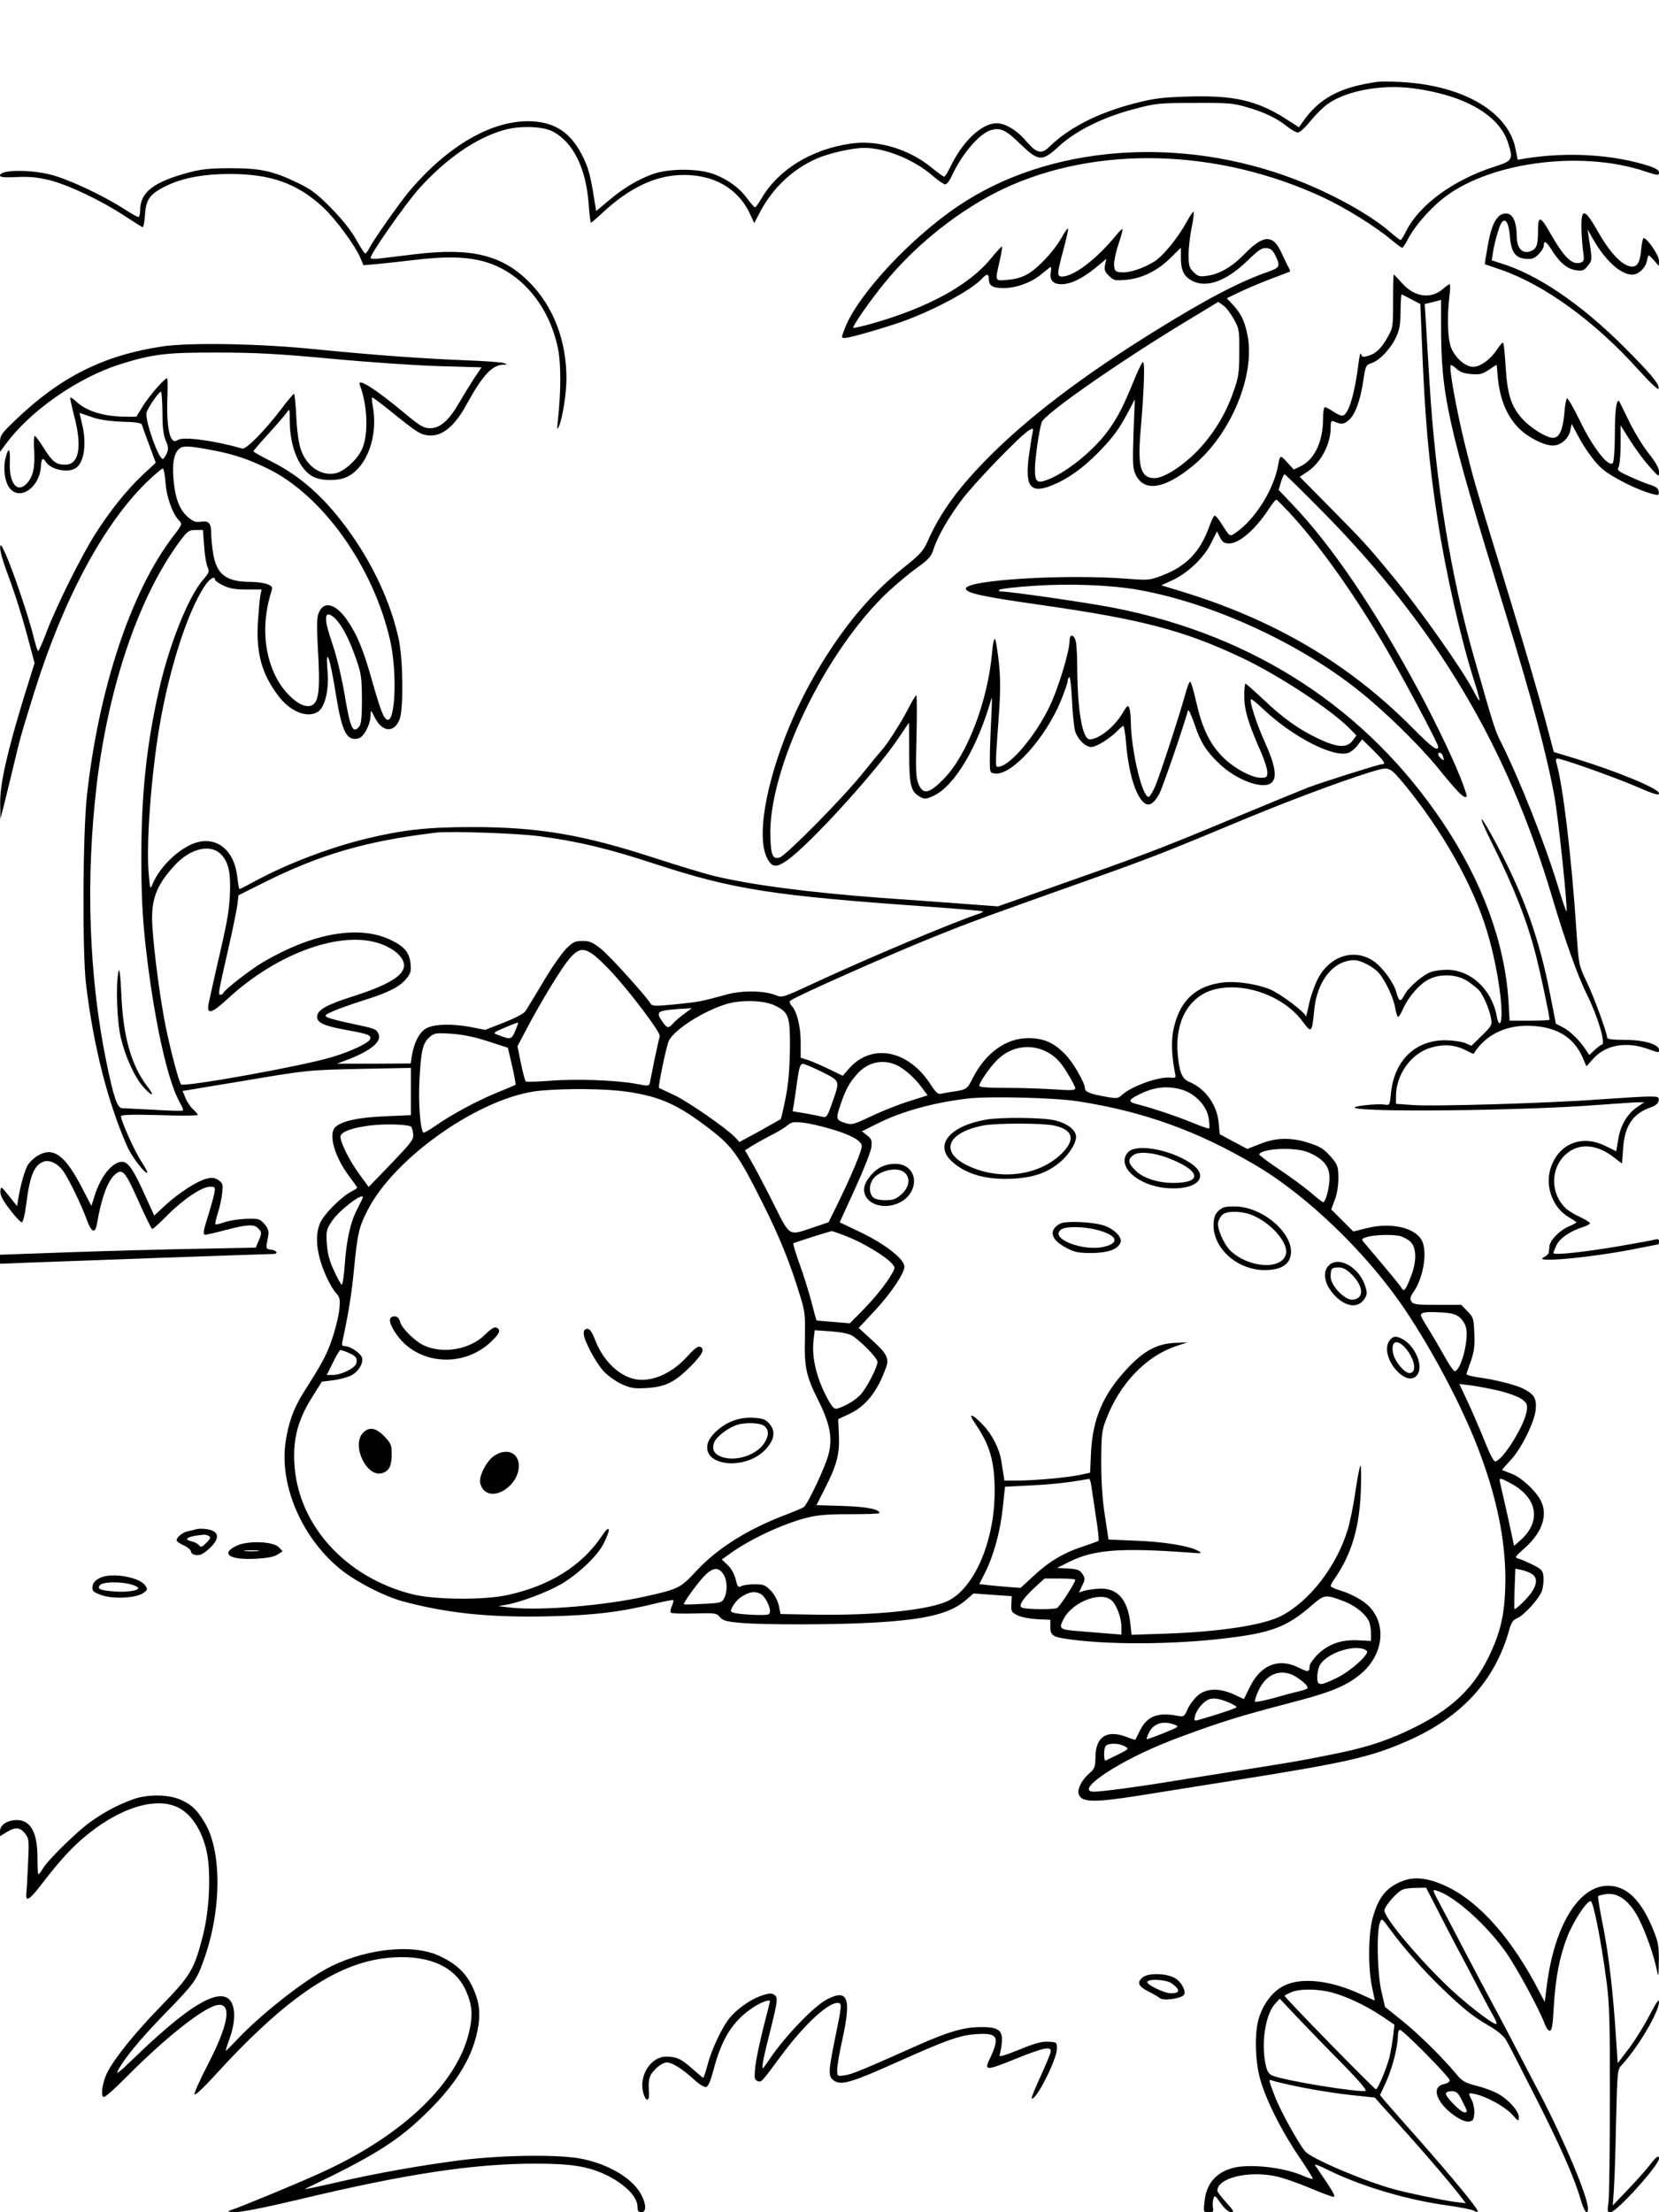 <?xml version="1.0" standalone="no"?>
<!DOCTYPE svg PUBLIC "-//W3C//DTD SVG 20010904//EN"
 "http://www.w3.org/TR/2001/REC-SVG-20010904/DTD/svg10.dtd">
<svg version="1.0" xmlns="http://www.w3.org/2000/svg"
 width="864pt" height="1152pt" viewBox="0 0 864 1152"
 preserveAspectRatio="xMidYMid meet">

<g transform="translate(0,1152) scale(0.1,-0.1)"
fill="#000000" stroke="none">
<path d="M7175 11094 c-195 -27 -304 -85 -390 -208 l-20 -29 -70 45 c-151 96
-272 123 -515 115 -129 -4 -174 -10 -270 -35 -194 -50 -345 -128 -448 -229
-37 -37 -65 -30 -117 31 -55 65 -121 101 -170 93 -76 -12 -165 -101 -225 -225
-14 -28 -28 -52 -33 -52 -4 0 -33 21 -65 47 -120 98 -282 146 -423 125 -204
-30 -375 -135 -463 -285 -15 -26 -31 -47 -34 -47 -4 1 -22 21 -40 46 -41 55
-97 97 -171 126 -81 32 -241 32 -325 0 -77 -28 -153 -74 -229 -139 l-62 -52
-8 47 c-20 130 -31 172 -57 227 -61 128 -140 185 -265 193 -204 12 -440 -122
-647 -368 -50 -61 -180 -245 -204 -291 -8 -16 -18 -29 -22 -29 -4 0 -25 33
-47 72 -26 47 -72 105 -130 164 -75 76 -104 98 -175 132 -129 62 -193 76 -350
76 -107 0 -152 -5 -216 -22 -184 -49 -254 -103 -254 -197 0 -19 -4 -35 -10
-35 -5 0 -42 21 -82 47 -107 68 -282 150 -372 173 -113 29 -266 26 -266 -4 0
-9 24 -11 88 -8 68 3 108 -1 173 -17 98 -25 268 -106 389 -186 47 -31 89 -57
93 -58 4 -1 10 27 12 63 5 78 23 105 91 142 91 49 203 72 354 72 211 0 349
-50 481 -172 67 -62 171 -203 198 -270 l14 -33 71 6 c39 4 125 13 191 21 151
18 252 18 338 -1 203 -43 364 -222 413 -460 16 -78 16 -224 -1 -380 -5 -42 -4
-46 6 -25 19 45 39 170 39 250 0 195 -67 371 -189 496 -142 146 -304 186 -601
150 -74 -9 -156 -19 -182 -22 -27 -3 -48 -2 -48 3 0 22 179 278 250 358 143
160 303 270 452 310 80 21 196 17 245 -9 108 -55 176 -193 189 -382 4 -52 9
-94 12 -94 2 0 30 24 62 54 133 123 261 186 391 194 175 10 310 -63 375 -202
l22 -48 25 48 c66 130 172 232 300 288 63 28 187 56 248 56 109 0 261 -62 356
-145 28 -25 58 -45 66 -45 7 0 23 19 33 42 50 111 141 219 201 239 52 17 80 4
158 -72 95 -91 112 -92 203 -8 87 79 227 149 388 191 113 30 128 32 314 32
174 1 203 -1 273 -22 91 -26 156 -57 211 -101 21 -17 46 -31 56 -31 9 0 38 26
64 59 26 32 66 72 90 89 97 70 283 104 446 82 267 -35 449 -140 494 -284 28
-87 24 -94 -74 -125 -211 -68 -387 -197 -456 -333 -13 -27 -27 -48 -30 -48 -3
0 -27 18 -52 40 -101 89 -300 200 -492 274 -605 233 -1287 181 -1757 -135
-251 -168 -529 -467 -594 -641 -18 -46 -18 -48 -1 -48 23 0 142 33 262 72 173
56 396 173 455 238 24 26 35 25 35 -3 0 -35 19 -47 77 -47 67 0 148 30 200 75
23 19 43 35 45 35 3 0 3 -14 0 -30 -6 -40 13 -60 57 -60 49 1 105 28 175 84
l58 48 -7 -31 c-5 -25 -2 -35 20 -57 25 -25 31 -26 91 -21 84 8 164 48 231
115 l53 52 0 -52 c0 -67 16 -98 60 -121 74 -38 177 -1 285 104 61 59 78 70
102 67 21 -2 32 -12 45 -38 27 -55 23 -64 -34 -84 -153 -53 -327 -144 -608
-319 -357 -222 -638 -435 -840 -637 -167 -166 -262 -297 -330 -451 -22 -49
-39 -67 -125 -136 -171 -136 -314 -307 -453 -543 -217 -369 -338 -837 -252
-978 25 -40 45 -40 101 -1 117 83 456 455 574 629 32 47 58 86 59 87 0 1 1
-69 1 -155 0 -172 8 -204 56 -231 24 -14 31 -13 69 4 111 50 232 254 304 510
3 11 2 -41 -2 -115 -4 -74 -7 -166 -7 -205 0 -69 0 -70 28 -73 87 -10 262 184
343 381 18 45 34 90 34 99 0 9 4 19 9 22 4 3 11 -52 14 -122 3 -70 11 -143 17
-162 15 -43 53 -80 84 -80 26 0 99 46 135 84 14 14 28 26 31 26 4 0 10 -37 14
-82 8 -111 31 -212 58 -267 40 -79 73 -80 115 -6 16 29 117 320 150 435 3 8
17 -22 33 -68 32 -96 58 -139 126 -205 91 -90 237 -143 278 -101 28 27 16 93
-37 210 -44 97 -81 213 -72 223 3 2 31 -20 62 -50 155 -147 371 -258 447 -229
13 5 35 23 47 40 l23 30 58 -57 c59 -59 68 -73 44 -73 -15 0 -291 -87 -381
-120 -33 -13 -195 -79 -360 -148 -449 -187 -479 -198 -1119 -423 l-139 -49
-201 15 c-110 8 -298 22 -416 30 -368 28 -671 67 -867 115 -45 11 -184 53
-310 94 -369 120 -600 159 -943 159 -232 0 -359 -14 -547 -59 -195 -47 -415
-131 -580 -220 -44 -24 -83 -44 -86 -44 -2 0 -7 28 -11 61 -15 148 -116 223
-234 174 -83 -35 -171 -123 -207 -208 -13 -30 -13 -30 -20 47 -15 153 12 518
56 776 50 294 144 588 231 722 27 43 58 63 58 39 0 -5 19 -19 43 -30 33 -16
63 -21 121 -21 l78 0 -6 -32 c-4 -18 -9 -81 -13 -141 -9 -161 21 -267 106
-380 63 -84 154 -120 209 -82 35 25 56 114 48 207 -12 144 13 76 44 -122 31
-192 56 -241 117 -225 28 7 62 71 63 120 1 30 1 30 22 -12 40 -78 103 -81 130
-6 20 59 17 307 -5 413 -37 170 -113 344 -220 507 -136 204 -274 335 -444 420
-51 26 -93 49 -93 53 0 3 35 44 78 91 42 46 85 96 94 109 17 25 17 24 17 -45
1 -137 52 -254 125 -289 44 -21 128 -21 172 0 106 50 165 215 135 372 -5 23
-5 42 -2 42 4 0 44 -30 90 -67 141 -114 157 -124 198 -130 71 -9 137 42 199
154 88 160 136 212 196 214 22 0 22 1 3 8 -11 5 -103 11 -205 15 -213 8 -475
27 -775 57 -294 30 -657 36 -799 15 -305 -46 -529 -157 -764 -382 -79 -76 -82
-81 -82 -123 l0 -44 29 39 c128 175 376 347 596 417 170 53 240 62 510 61 200
0 320 -7 600 -33 193 -18 445 -35 561 -38 l212 -6 -38 -56 c-20 -31 -55 -88
-78 -127 -54 -94 -100 -134 -152 -134 -34 0 -51 10 -135 80 -154 128 -247 186
-231 145 42 -111 46 -267 8 -341 -28 -54 -93 -111 -136 -119 -76 -15 -151 38
-180 127 -11 33 -20 98 -23 171 -3 64 -9 117 -12 116 -3 0 -35 -37 -69 -83
-87 -113 -181 -208 -201 -202 -137 40 -300 63 -332 46 -19 -11 -24 -10 -35 5
-18 25 -27 111 -22 220 2 52 1 95 -2 95 -13 0 -90 -88 -124 -142 l-36 -58 -53
0 c-114 0 -206 28 -259 78 -15 14 -30 24 -32 21 -2 -2 7 -44 20 -94 43 -163
26 -255 -47 -255 -46 0 -66 15 -110 85 -22 36 -44 65 -48 65 -4 0 -6 -35 -3
-79 5 -85 -6 -135 -39 -169 -49 -53 -92 1 -88 109 3 73 -6 85 -21 28 -15 -54
-6 -126 19 -159 52 -71 157 0 164 110 2 41 10 50 24 27 25 -41 108 -61 154
-37 47 26 63 131 35 238 -7 29 -12 52 -12 52 1 0 29 -10 61 -21 42 -15 90 -22
160 -25 71 -2 101 -6 104 -16 2 -7 19 -55 38 -105 l34 -93 -70 -65 c-82 -78
-170 -187 -246 -308 -72 -113 -201 -373 -251 -504 -21 -57 -42 -103 -45 -103
-4 0 -14 33 -24 73 -22 94 -110 354 -146 432 -23 51 -28 56 -28 31 -1 -15 15
-72 35 -125 43 -113 85 -249 119 -380 l25 -94 -55 -176 c-88 -289 -125 -452
-124 -551 l1 -85 18 70 c10 39 32 131 50 205 36 151 38 159 110 390 152 485
362 875 588 1093 39 37 74 67 80 67 5 0 11 -33 14 -73 5 -75 37 -165 72 -199
16 -17 14 -21 -33 -82 -218 -285 -386 -788 -448 -1346 -22 -196 -25 -815 -5
-985 38 -320 113 -616 215 -846 23 -53 94 -145 104 -135 3 2 -12 28 -31 58
-34 50 -105 210 -106 235 0 8 52 10 200 6 110 -4 200 -3 200 1 0 4 -11 17 -24
29 -14 12 -32 39 -40 59 l-15 37 32 5 c18 3 142 24 277 46 342 58 346 58 628
64 l252 5 0 -123 0 -123 -132 -6 c-136 -5 -226 -24 -260 -55 -41 -36 -6 -158
76 -265 20 -26 36 -49 36 -52 0 -2 -14 -12 -32 -21 -50 -26 -139 -115 -159
-159 -23 -49 -24 -112 -4 -188 17 -66 58 -152 88 -184 17 -19 19 -31 14 -84
-4 -33 -20 -101 -37 -150 -28 -83 -48 -121 -149 -280 -51 -81 -79 -157 -94
-260 -33 -228 90 -507 294 -667 82 -64 222 -135 317 -161 230 -62 455 -85 756
-78 238 5 382 23 564 68 46 11 86 19 88 16 3 -2 -1 -16 -7 -31 -7 -14 -9 -29
-5 -34 4 -4 59 -6 122 -4 108 3 116 2 133 -19 15 -18 32 -23 107 -30 127 -11
490 -10 688 1 282 16 406 47 489 120 l37 32 99 -7 100 -7 -2 -42 c-2 -38 1
-42 33 -58 20 -10 65 -18 102 -20 l68 -3 0 -37 c0 -47 13 -54 117 -67 230 -29
582 -23 853 15 189 26 267 58 381 155 78 68 78 68 179 30 60 -23 116 -69 131
-108 5 -13 9 -41 9 -61 l0 -37 -65 3 c-87 5 -155 -18 -211 -72 -24 -24 -44
-52 -44 -63 0 -31 -7 -32 -57 -7 -102 52 -197 15 -253 -99 l-32 -65 -51 24
c-76 35 -146 33 -190 -6 -18 -16 -42 -47 -52 -70 -18 -41 -19 -41 -59 -34 -97
18 -152 -4 -188 -75 -13 -26 -24 -48 -25 -50 -1 -2 -22 4 -46 14 -102 39 -161
2 -162 -104 -1 -53 -4 -61 -31 -85 -37 -30 -64 -81 -57 -106 12 -47 76 -48
318 -10 66 11 278 44 470 75 607 96 729 124 918 206 287 124 463 316 537 582
9 35 20 51 37 58 38 14 121 106 134 147 6 20 9 53 7 72 -3 31 -9 38 -54 61
-29 14 -62 29 -75 32 -22 6 -21 9 33 57 91 81 121 173 81 248 -29 53 -102 120
-152 138 -25 10 -47 18 -48 19 -2 1 17 22 41 48 57 59 127 199 134 267 5 58
-8 80 -68 110 -41 20 -150 47 -235 58 -33 5 -59 12 -58 17 2 6 12 37 24 70 16
47 20 78 17 142 -3 78 -5 84 -36 115 l-32 33 -124 0 c-109 0 -126 2 -136 18
-8 14 -6 24 10 47 53 74 75 211 45 270 -35 67 -160 96 -285 65 l-72 -18 -58
58 -57 57 18 49 c12 29 19 75 19 113 0 56 -4 69 -27 98 -45 54 -64 67 -132 88
-89 28 -167 26 -249 -7 l-66 -26 -72 38 -72 39 -5 56 c-8 96 -69 181 -153 216
-39 16 -53 52 -61 150 -14 176 66 306 206 335 157 32 352 -43 447 -173 44 -59
47 -56 58 60 14 154 101 263 211 262 34 -1 100 -36 127 -68 35 -42 76 -130 84
-181 4 -23 10 -43 14 -46 4 -2 17 17 28 44 29 63 85 127 133 151 60 31 144 27
200 -8 24 -16 52 -38 61 -48 23 -26 55 -100 63 -146 7 -34 4 -40 -47 -90 l-55
-54 -34 15 c-19 7 -66 14 -105 14 -155 -1 -262 -106 -280 -274 -6 -65 -6 -65
-35 -61 -38 6 -163 -8 -154 -16 25 -25 865 -16 1250 13 110 8 213 15 229 15
l29 0 -34 -23 c-53 -35 -89 -95 -101 -168 l-11 -64 -55 27 c-125 63 -249 11
-288 -120 -28 -95 15 -205 99 -252 20 -12 37 -23 37 -25 0 -2 -19 -13 -43 -23
-47 -21 -96 -72 -98 -103 -1 -10 -2 -25 -3 -31 -1 -7 -12 -18 -26 -25 -66 -32
266 0 498 48 52 10 96 19 98 19 2 0 4 7 4 16 0 10 -6 13 -18 10 -10 -4 -97
-19 -194 -36 -189 -32 -338 -47 -338 -35 0 4 7 22 16 41 17 36 71 73 137 94
20 6 37 15 37 20 0 5 -24 20 -52 33 -29 13 -63 34 -75 46 -72 69 -79 186 -17
261 68 80 172 81 273 0 l38 -29 6 79 c8 118 51 182 145 214 25 9 38 20 40 34
3 20 -1 22 -50 22 -29 0 -145 -7 -258 -15 -269 -20 -873 -38 -977 -29 l-83 6
0 38 c0 115 79 225 183 255 67 19 124 15 183 -15 20 -11 38 -19 39 -17 63 103
178 156 317 144 124 -10 205 -63 249 -161 l21 -49 32 36 c63 74 169 95 281 57
69 -24 65 -23 65 -7 0 29 -80 52 -177 52 -62 0 -93 4 -93 11 0 24 -69 214
-108 294 -40 84 -40 86 -52 260 -25 383 -71 769 -106 883 -3 9 0 17 6 17 25 0
287 -93 405 -143 99 -43 125 -51 125 -38 0 24 -217 114 -436 181 l-112 34 -32
121 c-43 165 -124 440 -240 820 -144 471 -146 478 -195 677 -43 179 -80 386
-70 396 3 3 16 -5 30 -18 18 -17 40 -25 77 -28 45 -3 59 0 91 22 21 14 39 26
40 26 2 0 4 -17 5 -37 8 -130 45 -226 113 -294 47 -47 130 -89 176 -89 41 0
83 36 91 79 l7 34 34 -64 c32 -61 88 -139 121 -167 56 -49 196 -118 273 -136
25 -6 28 -4 25 15 -2 16 -14 25 -43 34 -22 7 -71 26 -108 44 -61 27 -67 33
-57 50 5 11 10 64 10 118 l0 98 22 -35 c44 -72 90 -137 133 -185 44 -49 45
-50 45 -22 0 20 -18 51 -57 100 -31 40 -76 115 -101 167 -25 52 -47 97 -49
100 -14 16 -23 -44 -23 -165 0 -77 -5 -147 -10 -155 -20 -29 -105 79 -171 217
-33 68 -64 121 -68 119 -5 -3 -12 -42 -15 -87 -8 -80 -26 -119 -58 -119 -34 0
-118 52 -159 98 -59 65 -79 127 -88 274 -4 65 -9 120 -13 123 -3 3 -17 -12
-31 -34 -35 -53 -87 -91 -125 -91 -39 0 -89 42 -113 95 -20 43 -24 165 -10
278 4 31 4 57 1 57 -4 0 -20 -11 -36 -25 -63 -54 -148 -42 -212 30 -22 25 -41
45 -43 45 -3 0 -4 -62 -4 -137 0 -136 0 -139 -31 -193 -33 -58 -63 -85 -106
-95 -20 -5 -27 -3 -30 12 -3 10 -8 -9 -12 -42 -20 -162 -51 -267 -81 -279 -8
-3 -30 6 -50 20 -20 13 -40 24 -45 24 -6 0 -10 -29 -10 -63 0 -117 -45 -211
-117 -245 l-35 -17 -34 37 c-37 41 -38 40 -48 -16 -23 -125 -117 -276 -215
-346 -39 -27 -33 -30 -84 50 -13 19 -26 35 -31 35 -5 0 -18 -27 -30 -61 -46
-127 -117 -201 -237 -248 -72 -28 -77 -28 -184 -20 -326 26 -845 -6 -845 -51
0 -23 86 -42 390 -85 527 -75 746 -133 1045 -274 197 -93 476 -277 569 -375
l30 -31 -21 -28 c-29 -38 -80 -35 -178 12 -100 47 -183 106 -288 206 -47 44
-87 80 -91 80 -3 0 -6 -29 -6 -65 0 -71 19 -135 81 -278 22 -48 39 -101 39
-117 0 -27 -3 -30 -33 -30 -52 0 -148 54 -206 115 -64 68 -102 148 -132 283
-13 56 -26 102 -31 102 -4 0 -15 -26 -23 -57 -32 -117 -137 -438 -160 -490
-13 -29 -28 -53 -33 -53 -34 0 -91 242 -93 393 0 29 -4 61 -8 71 -6 16 -11 13
-34 -26 -42 -72 -124 -138 -172 -138 -38 0 -64 150 -65 380 0 47 -3 102 -6
123 -8 44 -34 51 -34 10 0 -57 -61 -255 -106 -346 -73 -150 -199 -299 -259
-309 -24 -4 -23 -16 -5 242 11 146 11 210 2 300 -7 62 -16 118 -20 122 -5 5
-12 -24 -15 -66 -22 -256 -130 -539 -253 -663 -76 -77 -107 -83 -131 -25 -13
31 -15 70 -10 250 3 116 2 212 -1 211 -4 0 -22 -30 -41 -67 -36 -71 -108 -184
-138 -217 -10 -11 -58 -69 -107 -130 -104 -128 -392 -419 -425 -430 -36 -11
-46 9 -49 104 -14 351 287 976 618 1284 44 40 111 96 149 123 56 40 71 57 81
89 19 64 75 163 147 260 68 91 312 343 353 365 22 12 22 11 17 -16 -4 -16 -12
-70 -19 -120 -21 -159 9 -196 119 -152 84 34 160 88 242 171 80 82 109 122
158 215 l33 63 -7 -178 c-5 -156 -4 -183 11 -214 44 -93 151 -76 299 46 198
163 327 475 283 684 -16 74 -32 107 -78 157 l-29 31 75 36 c41 19 114 50 163
68 48 18 89 34 91 35 2 1 -1 10 -7 21 -6 10 -22 44 -37 76 -44 98 -94 96 -193
-6 -64 -66 -131 -105 -194 -113 -40 -6 -49 -3 -71 19 -23 23 -26 35 -26 90 0
36 7 99 16 142 9 42 13 79 10 82 -2 3 -17 -18 -33 -47 -47 -87 -123 -180 -170
-211 -59 -37 -133 -61 -175 -57 -30 3 -33 6 -36 38 -1 19 9 68 23 109 14 41
23 76 21 78 -2 2 -16 -11 -31 -29 -103 -127 -223 -218 -284 -218 -28 0 -27 13
8 143 16 59 26 107 23 107 -4 0 -20 -22 -35 -50 -37 -66 -120 -155 -173 -186
-28 -17 -66 -28 -104 -31 -70 -7 -69 -10 -44 98 9 39 14 72 12 75 -2 2 -26
-24 -54 -58 -113 -141 -329 -260 -626 -344 -50 -14 -92 -23 -94 -21 -7 6 85
139 162 233 163 201 393 383 618 490 485 229 1121 212 1671 -46 111 -52 266
-148 350 -218 27 -23 53 -42 57 -42 4 0 19 21 32 48 30 57 97 138 167 197 231
197 724 268 1068 152 65 -21 71 -22 71 -6 0 12 -15 22 -47 33 -189 62 -426 76
-648 41 l-41 -7 -12 60 c-40 192 -275 328 -597 345 -49 3 -103 3 -120 1z m176
-1133 l46 -24 7 -171 c16 -419 36 -643 82 -946 44 -286 122 -629 193 -851 17
-51 28 -95 26 -97 -2 -2 -15 19 -30 48 -56 110 -285 435 -431 610 -121 147
-146 174 -316 346 l-159 161 38 25 c70 46 122 142 123 227 0 37 2 42 18 36 38
-16 49 -15 74 5 34 26 63 104 78 208 12 79 13 81 45 92 42 14 101 78 128 139
16 35 21 67 21 133 1 49 3 87 6 85 3 -1 26 -13 51 -26z m154 -123 c0 -381 28
-508 335 -1508 139 -453 216 -741 255 -955 22 -122 71 -592 63 -601 -2 -1 -21
54 -42 124 -71 233 -201 562 -304 767 -25 49 -37 88 -132 420 -124 431 -203
918 -235 1440 -8 138 -17 286 -20 331 l-5 81 43 10 c23 6 42 11 42 12 0 0 0
-54 0 -121z m-1079 20 c28 -51 29 -58 28 -173 0 -107 -3 -129 -31 -207 -39
-113 -102 -216 -184 -303 -77 -80 -177 -145 -226 -145 -72 0 -89 58 -73 245
19 219 24 371 11 359 -6 -5 -29 -53 -50 -106 -49 -120 -74 -169 -121 -238 -71
-104 -215 -224 -319 -266 -60 -24 -71 -15 -71 53 0 53 21 200 35 244 13 42
396 309 735 515 l185 112 26 -19 c14 -9 38 -41 55 -71z m-5580 -486 c0 -78 5
-117 17 -146 15 -33 15 -44 5 -68 -7 -15 -16 -28 -20 -28 -23 0 -94 203 -85
241 7 26 64 109 75 109 4 0 7 -48 8 -108z m269 -198 c104 -20 181 -46 281 -95
284 -139 547 -508 635 -890 38 -164 29 -430 -14 -417 -19 7 -34 45 -77 195
-46 166 -80 249 -133 325 -59 85 -121 101 -147 37 -10 -23 -11 -66 -5 -177 14
-237 6 -296 -40 -308 -48 -12 -133 61 -179 153 -65 130 -72 290 -21 449 5 18
1 23 -26 33 -17 6 -56 11 -84 11 -125 0 -175 37 -194 142 -6 36 -11 85 -11
109 0 55 -13 69 -55 62 -26 -4 -39 1 -68 26 -42 37 -65 97 -73 192 -8 81 1
134 26 159 21 21 47 20 185 -6z m5771 -316 c597 -605 966 -1226 1200 -2018 65
-219 133 -408 181 -504 54 -108 98 -256 75 -256 -4 0 -20 -12 -36 -27 l-29
-27 -16 24 c-31 49 -85 102 -121 120 l-37 19 -28 143 c-57 296 -135 517 -280
790 -92 173 -109 176 -23 4 114 -230 182 -402 229 -589 25 -100 69 -307 69
-327 0 -3 -47 -5 -104 -5 l-104 0 -6 105 c-20 303 -136 618 -340 924 -396 593
-981 976 -1711 1120 -135 27 -545 86 -593 86 -10 0 -12 3 -7 9 6 5 91 15 190
21 183 12 392 3 530 -21 382 -67 837 -274 1152 -526 137 -109 312 -280 415
-406 89 -110 125 -147 138 -147 13 0 13 -2 -9 61 -34 97 -130 300 -228 484
-229 427 -454 760 -660 976 l-74 78 12 40 c7 23 15 41 19 41 4 0 92 -87 196
-192z m-175 -3 c151 -162 324 -403 486 -675 92 -155 293 -531 293 -548 0 -28
-32 -5 -135 99 -334 337 -726 566 -1218 714 l-89 27 59 27 c82 39 163 117 200
192 l31 62 16 -32 c13 -25 23 -31 48 -31 52 0 136 73 205 178 19 29 37 52 41
50 4 -2 32 -30 63 -63z m-5648 -178 c3 -46 11 -95 18 -110 11 -23 8 -30 -25
-68 -77 -90 -178 -345 -230 -581 -64 -285 -90 -540 -90 -863 0 -199 6 -306 22
-457 43 -384 115 -712 181 -824 11 -19 17 -35 13 -37 -4 -3 -72 -1 -152 4 -80
4 -153 8 -163 8 -26 1 -44 52 -82 236 -93 452 -110 961 -50 1460 63 510 219
967 429 1253 43 57 49 62 84 62 l39 0 6 -83z m692 -388 c35 -42 67 -106 101
-204 25 -71 28 -94 29 -206 0 -93 -4 -130 -14 -142 -33 -41 -47 -11 -77 171
-14 81 -40 192 -59 247 -32 96 -39 125 -36 153 2 22 29 13 56 -19z m5759 -705
c9 -24 7 -28 -9 -14 -17 14 -20 30 -6 30 5 0 12 -7 15 -16z m-199 -150 c195
-237 356 -522 428 -759 43 -139 77 -330 77 -432 0 -61 -15 -70 -25 -15 -25
139 -136 242 -260 242 -31 0 -71 -6 -89 -14 -42 -18 -113 -80 -132 -118 -20
-38 -28 -35 -42 15 -13 50 -74 133 -120 163 -101 68 -231 25 -291 -98 -17 -35
-38 -95 -45 -133 -8 -39 -15 -65 -15 -58 -2 20 -132 118 -187 141 -68 28 -175
44 -243 36 -149 -17 -234 -102 -262 -258 -10 -61 -6 -133 13 -228 2 -8 -5 -12
-20 -10 -61 9 -208 -43 -259 -90 -21 -19 -26 -20 -90 -8 -78 14 -103 25 -103
44 0 27 -61 133 -100 173 -59 62 -112 86 -190 87 -119 2 -227 -76 -295 -210
-28 -56 -32 -59 -105 -69 -25 -4 -53 -9 -62 -11 -12 -4 -27 11 -51 48 -116
181 -307 218 -426 83 l-32 -37 -72 35 c-40 19 -89 40 -109 47 l-38 12 0 77 c0
85 -19 162 -46 192 -11 12 -14 23 -8 28 20 19 515 239 749 333 199 80 290 113
820 301 299 106 394 143 803 314 265 110 581 226 697 256 50 12 60 6 130 -79z
m-4510 -268 c204 -27 361 -64 613 -147 402 -131 607 -163 1397 -219 165 -12
302 -23 304 -26 2 -2 -5 -6 -15 -10 -159 -54 -580 -232 -859 -361 -165 -77
-171 -79 -203 -66 -62 25 -179 27 -262 3 -127 -35 -141 -38 -264 -50 -102 -10
-120 -10 -127 3 -21 36 -210 246 -257 284 -45 36 -60 43 -98 43 -39 0 -50 -5
-87 -42 -23 -24 -77 -101 -119 -173 -43 -71 -84 -140 -92 -151 -9 -13 -56 -37
-112 -59 l-97 -38 -71 14 c-98 19 -193 17 -234 -5 -37 -19 -65 -73 -77 -143
l-6 -41 -192 -1 -192 0 61 23 c120 47 176 95 154 135 -12 23 -14 24 -145 52
-55 11 -109 26 -120 31 -17 10 -14 13 31 33 28 12 98 37 155 55 129 40 189 70
224 112 23 28 27 39 23 80 -6 58 -31 88 -102 123 -165 79 -403 38 -664 -114
-65 -38 -202 -144 -210 -163 -2 -5 -8 -8 -14 -8 -13 0 -11 10 40 235 23 99 44
203 48 232 l6 51 132 66 c299 149 536 217 896 260 72 9 419 -3 535 -18z
m-1655 -94 c41 -41 53 -99 47 -217 -6 -97 -14 -138 -76 -405 -15 -69 -31 -140
-35 -158 -10 -58 17 -50 101 28 265 245 613 365 813 278 25 -10 55 -29 68 -41
86 -80 22 -144 -219 -222 -146 -46 -193 -72 -197 -106 -4 -35 33 -51 159 -74
106 -19 125 -26 116 -47 -7 -20 -104 -65 -199 -93 -154 -47 -769 -157 -785
-142 -11 12 -53 170 -79 296 -29 142 -61 383 -70 521 -10 142 18 218 116 324
81 88 185 113 240 58z m2024 -602 c95 -99 269 -328 262 -346 -2 -6 -14 -58
-26 -115 -11 -57 -23 -113 -25 -125 -4 -20 -7 -21 -72 -8 -101 19 -312 27
-448 16 -66 -5 -123 -7 -127 -3 -4 3 -15 46 -25 94 l-18 89 45 85 c67 129 178
312 218 361 66 83 97 76 216 -48z m861 -186 c74 -36 80 -55 79 -227 -2 -109
-8 -182 -23 -256 -11 -57 -23 -106 -25 -109 -3 -2 -53 -30 -110 -62 l-105 -57
-22 24 c-46 48 -246 187 -319 221 -41 19 -77 36 -78 37 -6 6 39 219 51 245 28
58 183 157 302 192 78 23 195 19 250 -8z m-471 -43 c-21 -15 -48 -38 -58 -50
-25 -27 -31 -27 -55 7 -40 57 -32 61 123 70 l29 2 -39 -29z m-881 -90 c-19
-45 -24 -46 -90 -20 -28 10 -27 11 37 38 36 16 66 27 68 26 2 -2 -5 -21 -15
-44z m-143 -53 l105 -34 22 -94 c12 -52 20 -97 18 -99 -2 -2 -46 -20 -97 -41
-105 -43 -235 -113 -321 -173 -31 -22 -60 -38 -62 -35 -16 16 -26 147 -21 263
8 162 17 203 53 234 25 22 33 23 113 18 57 -4 120 -16 190 -39z m2927 -64 c35
-22 60 -49 90 -99 24 -38 43 -75 43 -82 0 -11 -21 -12 -107 -6 -60 4 -172 8
-250 8 -97 0 -143 3 -143 11 0 17 59 102 96 137 76 73 183 85 271 31z m-803
-58 c41 -17 101 -69 138 -121 l29 -39 -98 -31 c-54 -17 -142 -52 -196 -78 -94
-44 -101 -46 -138 -34 -45 14 -47 22 -20 99 25 74 45 111 84 154 53 61 129 80
201 50z m-383 -38 c96 -49 94 -43 53 -161 -24 -69 -30 -78 -48 -73 -12 3 -52
11 -90 18 l-68 11 6 36 c3 20 12 75 18 124 10 69 16 87 29 87 9 0 54 -19 100
-42z m1876 -93 c69 -21 129 -85 138 -149 4 -26 5 -49 2 -52 -2 -3 -42 11 -88
30 -83 34 -205 75 -287 96 -49 12 -47 22 9 50 78 40 149 48 226 25z m-2891
-10 c175 -26 265 -67 434 -197 114 -88 147 -134 269 -378 88 -174 145 -314
197 -485 26 -82 28 -102 26 -219 -4 -156 6 -201 69 -327 62 -124 76 -197 54
-282 -15 -62 -108 -260 -129 -275 -6 -5 -45 -21 -86 -37 -203 -76 -362 -176
-472 -294 -84 -91 -94 -96 -270 -135 -210 -47 -538 -74 -693 -58 l-70 8 45 8
c76 14 212 66 283 107 91 54 190 148 221 212 40 79 33 103 -10 38 -104 -155
-271 -259 -490 -307 -122 -27 -382 -25 -496 4 -349 87 -598 363 -615 682 -7
129 19 227 91 342 l52 83 57 7 c32 4 73 15 93 24 40 19 68 65 59 95 -8 23 -61
59 -89 59 -14 0 -17 5 -13 23 34 159 48 247 61 382 18 180 25 215 69 300 140
279 594 595 897 625 134 13 348 11 456 -5z m2349 -50 c339 -53 619 -153 921
-331 272 -159 587 -464 782 -755 146 -218 294 -499 379 -719 96 -249 143 -474
143 -685 -1 -154 -18 -248 -67 -360 -87 -201 -210 -320 -447 -430 -120 -56
-225 -89 -404 -124 -149 -30 -182 -36 -532 -91 -107 -17 -251 -40 -320 -51
-158 -26 -336 -49 -372 -49 -102 0 94 139 345 244 58 25 173 67 254 95 137 47
218 70 473 137 177 47 257 83 328 147 107 99 122 247 34 340 -31 33 -97 69
-159 87 -24 7 -43 17 -43 21 0 5 11 25 26 46 84 124 124 262 131 448 3 77 2
137 -2 133 -4 -4 -16 -65 -26 -135 -10 -70 -28 -159 -40 -198 -58 -192 -201
-376 -349 -451 -94 -47 -315 -81 -596 -91 l-181 -6 -6 56 c-13 129 -69 191
-167 184 -30 -2 -65 -8 -78 -12 l-23 -8 17 36 c16 33 16 38 1 61 -14 21 -26
25 -74 28 l-58 3 66 33 c127 63 268 73 624 47 65 -5 68 -5 45 9 -45 26 -182
48 -326 53 l-141 6 -19 126 c-13 83 -19 178 -19 281 1 142 3 161 27 222 70
184 208 327 365 379 l58 19 -66 -3 c-92 -4 -162 -41 -247 -132 -126 -134 -181
-261 -190 -437 l-5 -107 -51 -11 c-65 -14 -230 -29 -323 -30 l-72 0 -6 38 c-3
20 -8 48 -10 62 -9 64 -48 140 -95 189 -59 62 -82 67 -42 9 78 -114 102 -197
102 -354 0 -256 -103 -499 -240 -569 -96 -49 -386 -79 -705 -73 l-170 3 -9 44
c-6 26 -22 57 -41 77 -29 30 -38 34 -84 34 -29 0 -61 -4 -71 -10 -15 -8 -19
-4 -29 37 -7 28 -24 57 -42 74 l-30 28 42 30 c103 75 274 155 399 187 58 15
110 19 228 19 83 0 152 2 152 6 0 20 -68 33 -192 37 l-136 4 42 83 c63 123 79
180 75 280 l-4 85 60 28 c86 41 146 118 190 243 17 47 2 73 -83 149 l-60 55
83 89 c84 90 155 195 155 230 0 38 -94 113 -218 174 l-119 57 80 175 c44 96
82 193 85 216 4 35 1 44 -23 62 l-26 21 78 39 c129 65 296 111 478 132 112 12
450 4 570 -15z m-1295 -142 c106 -30 164 -61 168 -89 3 -21 -53 -155 -131
-314 l-42 -85 -80 -27 c-132 -44 -118 -52 -212 135 -45 89 -96 186 -113 214
l-30 53 38 24 c21 13 65 37 97 54 33 16 71 39 85 51 21 18 33 20 80 15 30 -3
93 -17 140 -31z m-2178 9 c3 -4 8 -21 10 -38 3 -28 -10 -44 -114 -153 l-118
-122 -46 63 c-56 75 -108 182 -100 204 9 23 65 42 153 53 79 10 203 6 215 -7z
m4694 -143 c64 -33 89 -69 88 -127 -1 -49 -20 -122 -33 -122 -4 0 -34 23 -66
51 -33 28 -107 82 -165 121 -58 39 -104 73 -102 77 7 18 75 30 149 28 62 -3
92 -9 129 -28z m-4946 -224 c0 -3 -14 -31 -30 -62 -35 -68 -56 -160 -65 -295
-4 -54 -11 -98 -15 -98 -4 0 -22 32 -40 72 -25 53 -34 90 -38 142 -4 67 -2 74
28 119 38 56 160 149 160 122z m2526 -206 c81 -32 196 -101 228 -138 19 -21
19 -22 1 -54 -32 -55 -84 -120 -152 -190 l-67 -68 -85 7 c-47 4 -87 7 -88 8
-2 1 -14 45 -27 97 -14 52 -41 140 -62 197 -20 56 -35 105 -32 107 4 5 183 61
200 64 4 0 42 -13 84 -30z m2873 5 c17 -4 42 -17 56 -30 32 -29 34 -100 5
-176 -29 -76 -38 -88 -51 -65 -9 15 -42 56 -197 239 -13 15 -11 18 19 27 40
11 124 14 168 5z m309 -421 c15 -11 31 -35 36 -53 18 -62 -25 -230 -59 -230
-5 0 -30 37 -55 82 -25 45 -62 108 -82 140 -21 32 -38 63 -38 68 0 16 24 20
98 16 54 -2 80 -8 100 -23z m-3159 -99 c50 -33 131 -117 131 -136 0 -27 -57
-138 -89 -171 -26 -28 -75 -58 -117 -71 -18 -6 -26 1 -49 41 -61 109 -89 221
-78 315 l6 51 85 -6 c54 -4 94 -12 111 -23z m-2625 -88 c40 -17 49 -29 41 -57
-8 -25 -77 -58 -121 -59 l-32 0 32 65 c17 35 35 65 39 65 4 0 23 -6 41 -14z
m5988 -197 c48 -11 102 -31 120 -43 28 -19 33 -28 30 -57 -6 -72 -127 -269
-166 -269 -7 0 -30 44 -51 98 -21 53 -60 144 -86 201 l-49 104 58 -7 c31 -4
96 -16 144 -27z m-2117 -506 c4 -27 15 -99 24 -161 10 -62 15 -114 12 -116 -3
-2 -42 -16 -86 -31 -100 -33 -175 -79 -256 -155 l-64 -59 -65 5 c-36 3 -84 7
-107 10 l-43 5 29 57 c46 92 80 215 93 337 l12 113 136 7 c109 5 198 15 302
34 4 0 10 -20 13 -46z m2193 17 c132 -76 148 -197 38 -293 l-31 -27 -13 62
c-7 35 -24 110 -37 168 -14 58 -25 108 -25 113 0 12 13 8 68 -23z m-4111 -467
c21 -31 23 -91 4 -126 -12 -23 -19 -25 -110 -29 -53 -3 -98 -4 -99 -2 -6 4 60
96 101 142 47 50 78 55 104 15z m4211 1 c40 -26 23 -80 -47 -148 -22 -22 -42
-38 -44 -35 -1 2 -1 50 1 107 l4 103 31 -6 c18 -4 42 -13 55 -21z m-2378 -30
c0 -16 -82 -143 -96 -148 -24 -9 -167 -7 -183 3 -18 11 7 48 73 109 l46 42 80
0 c44 0 80 -3 80 -6z m-1639 -74 c22 -12 49 -61 49 -90 0 -18 -6 -20 -52 -20
-29 0 -76 3 -105 6 -43 6 -50 9 -45 23 13 31 37 58 67 74 35 19 59 21 86 7z
m1827 -33 c25 -20 52 -90 52 -136 l0 -43 -75 6 c-41 3 -108 9 -149 12 -98 8
-103 12 -77 63 45 88 192 146 249 98z m1310 -253 c12 -4 22 -10 22 -15 0 -24
-89 -102 -153 -134 -91 -45 -107 -46 -107 0 0 19 5 45 11 59 27 58 155 109
227 90z m-342 -150 c37 -25 54 -42 54 -55 0 -3 -21 -11 -47 -17 -27 -6 -87
-22 -135 -36 -49 -13 -90 -21 -92 -17 -3 4 6 31 19 59 42 91 124 118 201 66z
m-353 -131 c20 -9 37 -19 37 -23 0 -5 -104 -40 -204 -68 -17 -4 -18 -1 -12 24
9 35 51 82 80 87 26 5 51 0 99 -20z m-287 -114 c27 -10 25 -11 -56 -44 -46
-19 -85 -33 -88 -31 -2 2 4 18 13 36 24 46 74 61 131 39z m-258 -113 c23 -12
23 -13 -34 -42 -33 -16 -62 -30 -66 -32 -9 -4 -11 50 -2 72 8 20 69 21 102 2z"/>
<path d="M617 6461 c-15 -68 -8 -263 13 -348 24 -100 72 -204 118 -255 46 -51
60 -48 19 5 -83 108 -126 260 -135 477 -5 105 -10 144 -15 121z"/>
<path d="M2043 4663 c-21 -7 -15 -37 18 -86 106 -160 340 -184 489 -51 52 47
62 70 34 81 -10 4 -30 -9 -56 -35 -78 -80 -223 -105 -323 -57 -47 23 -113 89
-121 121 -6 24 -21 34 -41 27z"/>
<path d="M3040 4576 c0 -35 64 -156 107 -200 20 -21 61 -50 91 -64 47 -21 65
-24 131 -20 96 6 145 30 228 113 63 64 76 91 48 102 -11 4 -33 -14 -69 -54
-83 -91 -194 -136 -281 -112 -82 23 -157 100 -196 202 -16 41 -27 57 -40 57
-13 0 -19 -7 -19 -24z"/>
<path d="M3812 4119 c-60 -24 -118 -78 -127 -119 -25 -115 194 -138 299 -31
49 50 57 97 24 136 -21 24 -34 29 -84 32 -42 2 -74 -3 -112 -18z m170 -26 c23
-21 23 -48 -1 -87 -37 -59 -138 -96 -212 -76 -48 13 -65 41 -49 80 12 30 75
77 119 90 48 15 123 11 143 -7z"/>
<path d="M1890 4058 c-62 -67 23 -239 104 -208 34 12 46 39 46 99 0 45 -4 55
-38 91 -45 46 -80 52 -112 18z"/>
<path d="M2572 3938 c-36 -26 -72 -91 -72 -131 0 -15 9 -36 20 -47 58 -58 182
28 182 126 0 71 -65 96 -130 52z"/>
<path d="M5138 5690 c-189 -32 -273 -130 -184 -215 73 -69 180 -100 320 -93
112 6 186 33 251 90 50 44 86 107 78 138 -9 33 -51 62 -110 76 -63 15 -276 17
-355 4z m350 -31 c97 -20 114 -69 49 -138 -118 -125 -335 -153 -505 -67 -139
71 -97 169 89 205 64 13 309 13 367 0z"/>
<path d="M5875 5520 c-64 -70 48 -174 201 -187 160 -13 230 61 123 131 -107
71 -283 102 -324 56z m205 -29 c172 -65 188 -131 31 -131 -81 0 -158 25 -198
65 -39 39 -41 58 -10 80 27 20 103 14 177 -14z"/>
<path d="M4595 5446 c-48 -21 -95 -81 -95 -120 0 -75 102 -111 188 -67 84 43
98 151 25 189 -28 16 -80 15 -118 -2z m117 -33 c31 -28 23 -76 -17 -112 -30
-26 -44 -31 -85 -31 -31 0 -54 6 -64 16 -18 18 -21 56 -5 85 27 52 132 78 171
42z"/>
<path d="M6365 5229 c-34 -21 -44 -42 -45 -88 -1 -123 124 -234 265 -235 73 0
119 21 133 63 37 105 -119 257 -273 268 -36 2 -68 -1 -80 -8z m164 -40 c98
-44 182 -144 168 -200 -21 -83 -193 -73 -289 18 -34 33 -71 118 -64 148 3 13
13 31 22 39 22 23 109 20 163 -5z"/>
<path d="M5521 5148 c-62 -34 -49 -85 34 -127 41 -22 63 -26 130 -26 89 1 139
20 151 57 8 28 -38 72 -93 88 -62 18 -194 23 -222 8z m194 -33 c101 -27 119
-65 41 -86 -109 -30 -294 41 -230 88 24 18 116 17 189 -2z"/>
<path d="M6920 4930 c-35 -35 -22 -101 32 -157 58 -60 121 -67 154 -17 14 21
15 31 5 64 -30 100 -139 162 -191 110z m121 -48 c61 -62 64 -123 5 -130 -41
-5 -116 73 -116 120 0 42 5 48 43 48 21 0 41 -11 68 -38z"/>
<path d="M7234 4535 c-27 -41 0 -121 57 -169 40 -34 79 -32 96 5 22 46 -20
139 -78 173 -38 22 -56 20 -75 -9z m81 -30 c53 -58 68 -135 25 -135 -26 0 -78
63 -85 104 -12 60 18 75 60 31z"/>
<path d="M7805 10393 c-27 -26 -43 -72 -59 -165 -8 -45 -14 -83 -13 -84 1 0
38 -13 82 -28 230 -80 492 -270 720 -524 62 -68 101 -105 103 -96 5 23 -40 77
-182 219 -226 225 -452 378 -646 436 l-41 13 6 40 c8 52 32 137 44 155 20 30
38 3 44 -64 6 -87 28 -119 84 -123 32 -2 44 2 66 24 15 15 27 35 27 45 0 30
13 22 42 -24 41 -65 81 -98 125 -104 35 -5 43 -2 62 23 24 30 24 26 5 149 l-6
40 29 -51 c64 -112 144 -184 203 -184 33 0 69 33 77 71 3 16 7 29 10 29 2 0
15 -12 28 -27 l24 -28 1 28 c0 27 -61 117 -80 117 -4 0 -10 -28 -13 -61 -6
-71 -23 -95 -61 -85 -46 11 -105 76 -163 178 -68 121 -88 127 -87 28 0 -36 4
-91 8 -122 7 -49 6 -59 -8 -64 -47 -18 -88 21 -166 158 -47 83 -60 85 -60 11
0 -81 -7 -100 -41 -112 -41 -14 -69 16 -70 78 0 72 -19 115 -50 119 -15 2 -34
-4 -44 -15z"/>
<path d="M195 5501 c-17 -10 -38 -30 -48 -44 -17 -26 -41 -111 -52 -180 l-6
-38 -42 53 c-41 51 -42 52 -45 26 -2 -20 10 -45 48 -95 28 -37 57 -68 63 -68
7 0 16 36 23 90 19 152 41 207 91 226 30 11 73 -9 102 -49 29 -41 95 -176 121
-249 26 -72 46 -81 55 -25 23 133 55 221 93 255 39 35 53 20 122 -135 36 -81
69 -148 73 -148 4 0 39 31 77 70 82 83 181 150 223 150 28 0 29 -1 23 -35 -4
-19 -18 -70 -31 -112 -27 -85 -30 -103 -15 -103 5 0 53 11 106 25 112 29 147
31 168 9 20 -19 20 -26 2 -68 l-14 -33 -303 -6 c-167 -3 -467 -11 -666 -18
l-363 -13 0 -23 0 -24 148 6 c176 7 1247 45 1274 45 29 0 21 18 -9 22 -22 2
-27 8 -25 23 2 11 6 34 9 51 4 23 -1 38 -20 60 -24 27 -30 29 -94 27 -37 -1
-88 -9 -112 -17 -24 -9 -46 -14 -49 -11 -3 3 3 28 12 57 10 29 20 76 23 104 5
47 3 53 -20 69 -21 13 -32 14 -65 6 -50 -14 -142 -74 -213 -139 l-56 -52 -49
108 c-58 130 -87 172 -118 172 -50 0 -110 -73 -142 -173 l-18 -57 -46 89 c-91
177 -153 222 -235 172z"/>
<path d="M1015 3555 c-5 -2 -22 -6 -37 -9 -28 -6 -58 -31 -58 -47 0 -6 17 -18
38 -27 20 -9 37 -24 37 -32 0 -9 11 -16 27 -18 20 -2 38 6 68 34 48 44 53 79
14 94 -24 10 -68 12 -89 5z m73 -34 c11 -6 8 -14 -13 -35 -23 -23 -29 -25 -38
-13 -7 8 -25 18 -41 21 -46 11 -16 27 64 34 8 1 21 -2 28 -7z"/>
<path d="M1233 3471 c-88 -41 -38 -76 99 -68 60 3 96 10 114 22 l26 17 -20 21
c-31 31 -161 35 -219 8z m110 -28 c-18 -2 -48 -2 -65 0 -18 2 -4 4 32 4 36 0
50 -2 33 -4z"/>
<path d="M520 3303 c-25 -13 -36 -26 -38 -44 -3 -24 3 -29 42 -44 59 -23 180
-18 220 8 25 17 26 20 13 40 -30 45 -178 70 -237 40z m163 -34 c20 -5 37 -14
37 -19 0 -14 -66 -23 -130 -17 -71 6 -86 13 -69 33 14 17 106 19 162 3z"/>
<path d="M695 2151 c-81 -29 -150 -66 -222 -117 -71 -50 -223 -199 -251 -246
-9 -16 -19 -28 -22 -28 -3 0 -5 39 -5 88 0 136 -39 200 -118 194 -45 -4 -77
-28 -77 -58 l0 -26 34 21 c45 28 70 26 96 -6 21 -27 22 -35 16 -158 -3 -71 -7
-141 -9 -155 -4 -48 17 -34 82 51 96 125 162 197 243 261 188 150 382 198 490
121 57 -40 101 -115 123 -208 25 -108 17 -310 -19 -447 -44 -174 -64 -206
-216 -363 -134 -137 -243 -272 -281 -347 -26 -51 -37 -128 -18 -128 8 0 57 43
109 96 221 223 427 384 492 384 66 0 44 -111 -60 -312 -42 -81 -73 -151 -69
-155 5 -4 49 37 99 92 387 425 661 607 939 622 190 11 323 -51 377 -177 30
-69 35 -118 18 -199 -58 -277 -351 -557 -791 -753 -119 -54 -415 -176 -455
-188 -20 -7 -14 -8 27 -9 31 -1 155 24 320 63 562 135 917 189 1243 189 188 0
279 -15 375 -63 93 -47 155 -111 155 -161 0 -22 5 -29 20 -29 26 0 27 38 1 89
-43 83 -158 155 -301 187 -113 26 -414 23 -640 -5 -209 -27 -445 -69 -630
-112 -74 -17 -146 -33 -160 -35 l-25 -4 25 12 c320 152 451 233 586 361 168
158 259 299 290 449 19 91 12 154 -27 235 -35 72 -86 119 -174 159 -144 66
-405 33 -595 -74 -134 -76 -341 -241 -458 -366 -29 -31 -55 -56 -56 -56 -2 0
7 29 20 65 38 105 29 196 -20 215 -75 28 -227 -74 -490 -329 -62 -60 -84 -77
-73 -56 31 62 114 163 241 294 157 161 169 177 206 281 95 259 97 573 4 722
-40 66 -64 88 -119 114 -63 30 -174 32 -250 5z"/>
<path d="M7308 1726 c-86 -32 -129 -84 -159 -193 -23 -84 -25 -257 -4 -358 8
-38 15 -71 15 -72 0 -1 -34 14 -75 33 -159 73 -310 89 -401 42 -57 -29 -106
-94 -129 -171 -21 -72 -19 -207 5 -303 27 -107 111 -276 204 -413 42 -62 75
-115 73 -117 -2 -3 -25 5 -51 16 -99 44 -281 64 -367 40 -88 -24 -137 -83
-146 -175 -6 -55 -6 -55 22 -55 23 0 26 3 22 23 -2 12 -2 33 2 45 6 23 8 22
39 -22 21 -29 41 -46 54 -46 17 0 13 8 -26 51 -25 28 -46 55 -46 61 0 66 161
106 305 75 39 -8 118 -36 177 -61 59 -25 115 -46 123 -46 11 0 -1 24 -37 77
-29 43 -56 83 -60 89 -4 6 23 -3 60 -22 174 -87 418 -160 632 -189 69 -10 131
-22 138 -28 7 -5 15 -7 18 -4 8 8 -130 175 -311 380 -77 87 -153 173 -169 192
l-29 35 32 69 c32 71 61 181 61 239 0 17 5 32 10 32 17 0 260 -247 260 -263 0
-8 -13 -17 -30 -20 -44 -9 -50 -47 -15 -97 35 -50 111 -102 145 -98 21 3 25 9
28 41 2 20 -4 52 -12 69 -21 41 -21 41 17 33 60 -13 154 -65 191 -105 34 -38
36 -39 36 -15 0 31 -50 88 -105 120 -23 14 -74 33 -114 43 -62 16 -76 24 -108
63 -69 83 -198 211 -284 279 l-86 69 -19 83 c-21 91 -26 313 -7 357 9 23 10
22 48 -30 67 -93 179 -221 271 -309 113 -109 162 -149 248 -199 41 -23 77 -53
89 -73 11 -18 81 -154 156 -303 133 -262 201 -418 236 -538 16 -55 35 -76 35
-38 0 60 -121 349 -247 591 -164 314 -198 380 -263 500 -37 69 -100 188 -140
265 -40 77 -93 178 -118 224 -42 79 -44 83 -21 76 92 -27 261 -178 363 -323
58 -83 177 -304 201 -372 7 -19 18 -35 26 -35 11 0 16 28 21 125 9 151 30 259
69 361 31 81 101 189 123 189 14 0 54 -202 83 -420 15 -115 18 -207 17 -615 0
-264 -3 -504 -7 -533 -7 -47 -6 -52 11 -52 31 0 252 245 252 279 0 21 -15 10
-47 -32 -17 -23 -68 -80 -113 -127 l-81 -85 5 65 c3 36 9 195 12 354 7 288 7
289 32 315 84 91 192 274 192 326 0 18 -14 -2 -48 -67 -26 -51 -74 -129 -107
-173 l-60 -79 -8 119 c-15 241 -38 443 -68 593 -17 84 -29 156 -26 158 3 3 23
8 44 11 61 7 120 -37 165 -123 37 -71 82 -197 97 -275 8 -39 9 -33 10 47 1 80
-3 101 -29 165 -63 155 -139 229 -236 229 -150 0 -276 -203 -317 -510 l-12
-95 -29 55 c-139 269 -305 459 -473 542 -95 47 -171 58 -235 34z m187 -168
c37 -73 80 -155 95 -183 15 -27 60 -113 100 -190 40 -77 82 -155 92 -172 11
-18 15 -33 10 -33 -23 0 -183 126 -274 217 -156 153 -308 339 -308 374 0 22
65 97 95 109 11 5 43 9 71 9 l51 1 68 -132z m-562 -413 c78 -20 175 -66 259
-121 l70 -47 -6 -56 c-4 -31 -12 -78 -18 -106 -11 -52 -62 -175 -72 -175 -9 0
-476 478 -476 487 0 2 15 10 33 18 42 19 139 19 210 0z m57 -371 c83 -84 130
-139 122 -142 -32 -10 -417 52 -484 79 -21 9 -29 21 -37 60 -24 113 0 262 51
316 l23 25 95 -101 c52 -55 156 -162 230 -237z m-210 -124 c74 -15 190 -33
257 -40 l123 -13 37 -42 c193 -212 335 -377 403 -464 l34 -44 -60 7 c-59 8
-244 46 -319 67 -152 42 -423 157 -457 195 -33 38 -129 210 -158 286 -35 91
-35 92 -12 83 9 -4 78 -20 152 -35z m835 -70 c29 -58 30 -60 11 -60 -18 0 -96
79 -96 97 0 8 12 13 30 13 26 0 33 -7 55 -50z"/>
<path d="M5951 1223 c-32 -26 -23 -47 31 -74 24 -12 50 -27 58 -34 16 -15 105
-4 124 15 15 15 -5 60 -37 84 -40 30 -144 35 -176 9z m149 -30 c48 -33 48 -53
-1 -53 -36 0 -132 47 -124 60 10 17 98 11 125 -7z"/>
<path d="M3958 1125 c-52 -19 -121 -68 -157 -112 -40 -49 -94 -162 -116 -245
-10 -38 -20 -68 -23 -68 -2 0 -27 21 -55 46 -59 53 -83 64 -139 64 -79 0 -142
-100 -118 -188 12 -46 32 -48 30 -4 -5 74 0 94 34 128 20 20 44 34 59 34 28 0
83 -35 145 -92 24 -22 50 -38 59 -36 11 2 23 30 39 89 43 164 100 254 204 324
42 28 90 46 90 33 0 -2 -16 -66 -36 -143 -19 -77 -38 -168 -41 -202 -5 -55 -4
-63 13 -70 20 -7 17 -10 126 137 117 157 238 270 290 270 24 0 23 -9 -12 -180
-37 -180 -38 -204 -5 -226 37 -24 92 -8 330 99 258 115 322 138 406 144 86 7
113 -6 103 -50 -3 -18 -15 -49 -25 -69 -37 -74 -29 -74 136 -7 142 57 182 65
177 34 -2 -11 -26 -69 -53 -128 -28 -60 -48 -111 -46 -114 19 -18 129 198 131
255 1 37 1 37 -44 40 -34 2 -71 -8 -153 -42 -80 -32 -106 -39 -101 -27 3 9 9
36 11 61 7 67 -16 85 -110 84 -87 0 -171 -25 -328 -95 -285 -127 -344 -152
-380 -156 -39 -6 -39 -5 -39 29 0 19 11 86 25 148 50 225 32 275 -77 219 -70
-36 -222 -195 -303 -316 -15 -24 -30 -43 -32 -43 -8 0 5 64 44 217 29 116 33
146 23 158 -15 18 -33 18 -82 0z"/>
</g>
</svg>
